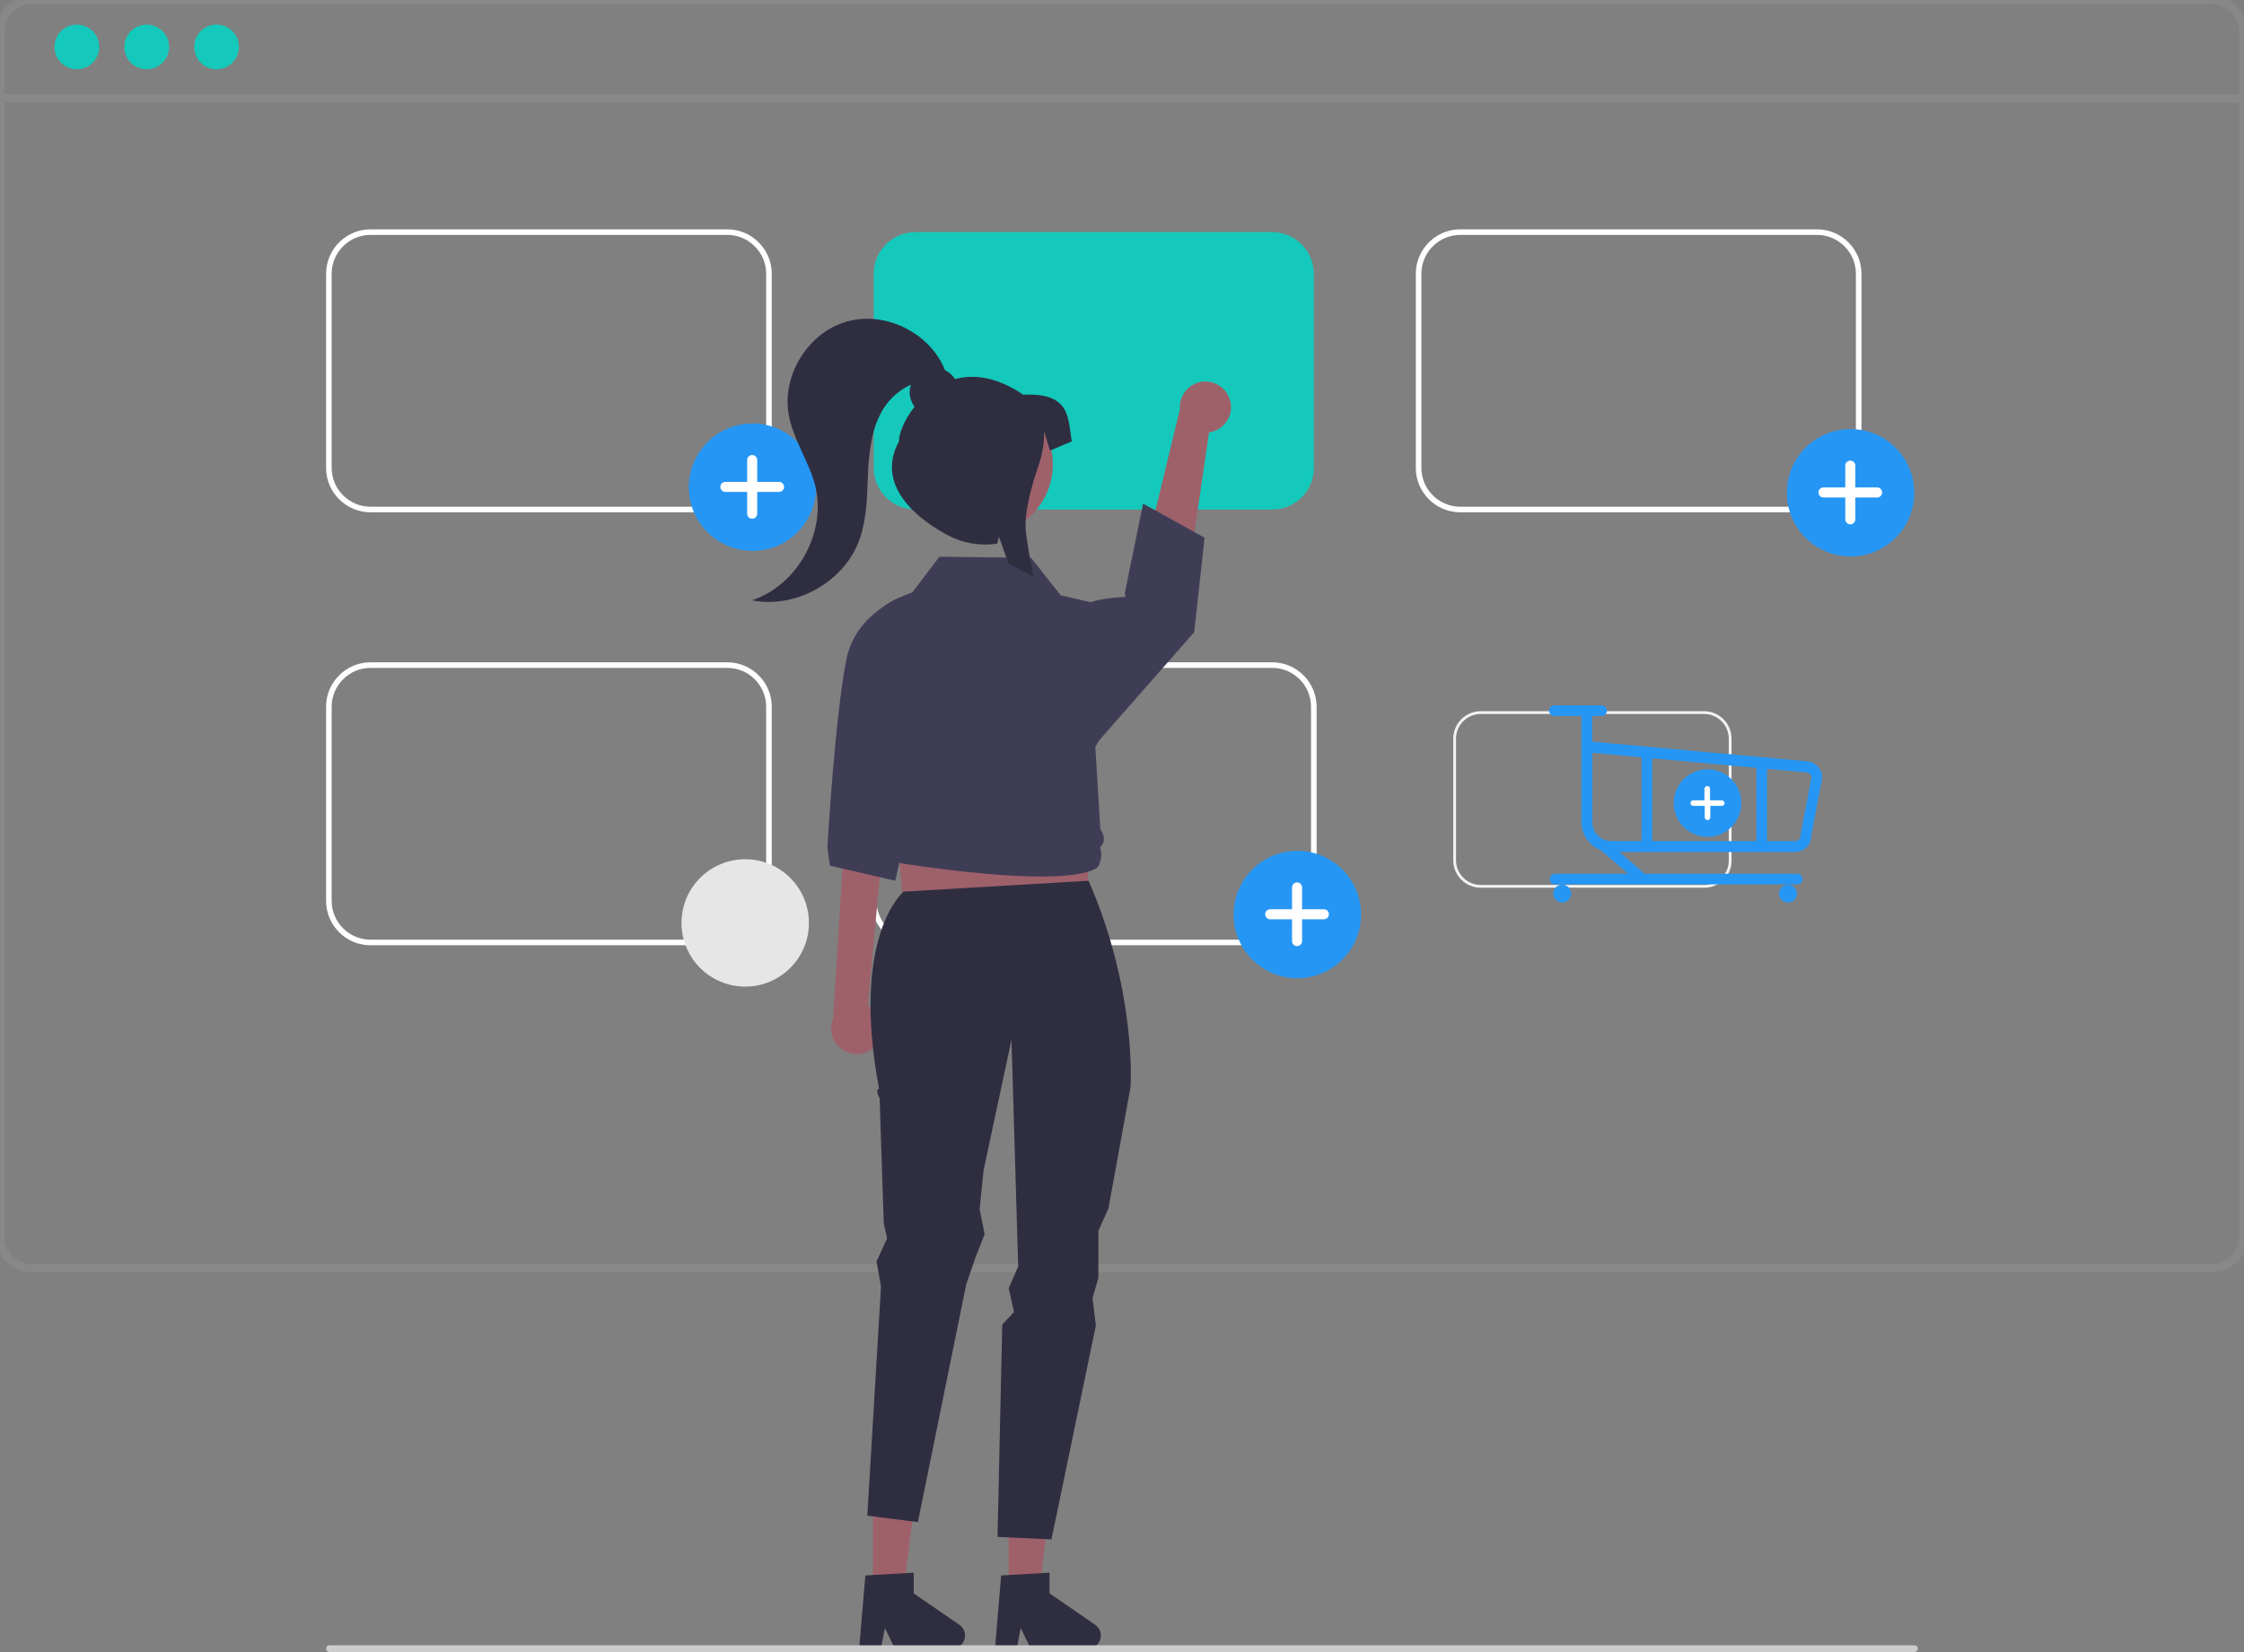 <?xml version="1.0" encoding="utf-8"?>
<!-- Generator: Adobe Illustrator 26.0.3, SVG Export Plug-In . SVG Version: 6.00 Build 0)  -->
<svg version="1.1" id="Layer_1" xmlns="http://www.w3.org/2000/svg" xmlns:xlink="http://www.w3.org/1999/xlink" x="0px" y="0px"
	 viewBox="0 0 803.1 591.4" style="enable-background:new 0 0 803.1 591.4;" xml:space="preserve">
<rect x="0" y="0" width="803.1" height="591.4" fill="#808080" stroke="none"/>
<style type="text/css">
	.st0{fill:none;stroke:#888;stroke-width:3;stroke-miterlimit:10;}
	.st1{fill:#FFFFFF;}
	.st2{fill:none;stroke:#FFFFFF;stroke-width:2;stroke-miterlimit:10;}
	.st3{fill:#14C9BB;}
	.st4{fill:#2596F4;}
	.st5{fill:#9E616A;}
	.st6{fill:#2F2E41;}
	.st7{fill:#3F3D56;}
	.st8{fill:#CCCCCC;}
	.st9{fill:#E6E6E6;}
	.st10{fill:none;stroke:#F2F2F2;stroke-miterlimit:10;}
</style>
<path class="st0" d="M791.6,454H11.4c-6.2,0-11.3-5.1-11.3-11.3V11.3C0.1,5.1,5.1,0,11.4,0h780.2c6.2,0,11.3,5.1,11.3,11.3v431.4
	C802.9,449,797.8,454,791.6,454z"/>
<path class="st1" d="M313.9,514.5c1.2,2.4,3.6,3.9,6.2,4.2c0.7,0.1,0.5,1.1-0.2,1c-2.9-0.3-5.5-2.1-6.9-4.6
	c-0.2-0.2-0.1-0.6,0.1-0.7C313.4,514.2,313.7,514.2,313.9,514.5L313.9,514.5z"/>
<path class="st2" d="M260.3,182.4H132.6c-8.2,0-14.9-6.7-14.9-14.9V98c0-8.2,6.7-14.9,14.9-14.9h127.7c8.2,0,14.9,6.7,14.9,14.9
	v69.6C275.2,175.8,268.5,182.4,260.3,182.4z"/>
<path class="st3" d="M455.3,182.4H327.6c-8.2,0-14.9-6.7-14.9-14.9V98c0-8.2,6.7-14.9,14.9-14.9h127.7c8.2,0,14.9,6.7,14.9,14.9
	v69.6C470.2,175.8,463.5,182.4,455.3,182.4z"/>
<path class="st2" d="M650.3,182.4H522.6c-8.2,0-14.9-6.7-14.9-14.9V98c0-8.2,6.7-14.9,14.9-14.9h127.7c8.2,0,14.9,6.7,14.9,14.9
	v69.6C665.2,175.8,658.5,182.4,650.3,182.4z"/>
<path class="st2" d="M260.3,337.4H132.6c-8.2,0-14.9-6.7-14.9-14.9V253c0-8.2,6.7-14.9,14.9-14.9h127.7c8.2,0,14.9,6.7,14.9,14.9
	v69.6C275.2,330.8,268.5,337.4,260.3,337.4z"/>
<path class="st2" d="M455.3,337.4H327.6c-8.2,0-14.9-6.7-14.9-14.9V253c0-8.2,6.7-14.9,14.9-14.9h127.7c8.2,0,14.9,6.7,14.9,14.9
	v69.6C470.2,330.8,463.5,337.4,455.3,337.4z"/>
<g id="e3e4f7c8-e232-44d3-85d4-7e764218aef0">
	<circle id="fcc64bf3-a6e1-406f-af2a-c5c9529d985b" class="st4" cx="464.3" cy="327.4" r="22.8"/>
	<path id="a515bf60-7ad9-4961-925b-281b4504c434-48" class="st1" d="M473.8,325.5H466v-7.8c0-1-0.8-1.8-1.8-1.8l0,0l0,0
		c-1,0-1.8,0.8-1.8,1.8l0,0v7.8h-7.8c-1,0-1.8,0.8-1.8,1.8l0,0l0,0c0,1,0.8,1.8,1.8,1.8l0,0h7.8v7.8c0,1,0.8,1.8,1.8,1.8l0,0l0,0
		c1,0,1.8-0.8,1.8-1.8v-7.8h7.8c1,0,1.8-0.8,1.8-1.8l0,0l0,0C475.6,326.3,474.8,325.5,473.8,325.5L473.8,325.5L473.8,325.5
		L473.8,325.5z"/>
</g>
<g id="e103fff6-fe82-4519-942e-bf1bf1b0aca3">
	<circle id="add300b1-303e-47da-8a54-54886e1d1e76" class="st4" cx="662.3" cy="176.4" r="22.8"/>
	<path id="ac71a829-1528-4702-ba68-9cb7b8b12af7-49" class="st1" d="M671.8,174.5H664v-7.8c0-1-0.8-1.8-1.8-1.8l0,0l0,0
		c-1,0-1.8,0.8-1.8,1.8l0,0v7.8h-7.8c-1,0-1.8,0.8-1.8,1.8l0,0l0,0c0,1,0.8,1.8,1.8,1.8l0,0h7.8v7.8c0,1,0.8,1.8,1.8,1.8l0,0l0,0
		c1,0,1.8-0.8,1.8-1.8v-7.8h7.8c1,0,1.8-0.8,1.8-1.8l0,0l0,0C673.6,175.3,672.8,174.5,671.8,174.5L671.8,174.5L671.8,174.5
		L671.8,174.5z"/>
</g>
<g id="eec1f109-4866-4d4c-80db-d160015753dd">
	
		<ellipse id="ad2802dd-75a3-400f-a980-dd7e255328e3" transform="matrix(0.6 -0.8 0.8 0.6 -31.791 285.212)" class="st4" cx="269.3" cy="174.4" rx="22.8" ry="22.8"/>
	<path id="a152d324-d2c4-475a-92fe-001d0469b5e0-50" class="st1" d="M278.8,172.5H271v-7.8c0-1-0.8-1.8-1.8-1.8l0,0
		c-1,0-1.8,0.8-1.8,1.8l0,0l0,0v7.8h-7.8c-1,0-1.8,0.8-1.8,1.8l0,0l0,0c0,1,0.8,1.8,1.8,1.8h7.8v7.8c0,1,0.8,1.8,1.8,1.8l0,0l0,0
		c1,0,1.8-0.8,1.8-1.8l0,0v-7.8h7.8c1,0,1.8-0.8,1.8-1.8l0,0l0,0C280.6,173.3,279.8,172.5,278.8,172.5L278.8,172.5L278.8,172.5
		L278.8,172.5z"/>
</g>
<path class="st5" d="M440.1,142.9c1.6,4.8-1,9.9-5.8,11.5c-0.5,0.2-1,0.3-1.6,0.4l-10.5,72l-17.3-8.5l17.4-71.9
	c-0.4-5,3.4-9.4,8.4-9.8C434.9,136.3,438.8,138.9,440.1,142.9L440.1,142.9z"/>
<path class="st5" d="M314.1,373.5c2.9-4.1,2-9.7-2.1-12.7c-0.4-0.3-0.9-0.6-1.4-0.8l7.1-76.6l-14.9,7.6l-4.7,73.8
	c-1.9,4.7,0.4,10,5.1,11.8C307.2,378.3,311.7,377,314.1,373.5L314.1,373.5z"/>
<polygon class="st5" points="324.3,334.8 388.3,332.3 391.9,265.9 318.1,265.9 "/>
<polygon class="st5" points="312.4,569.4 323.4,569.4 328.6,527.2 312.4,527.2 "/>
<path class="st6" d="M309.7,564l17.3-1v7.4l16.4,11.3c2.1,1.5,2.6,4.3,1.2,6.4c-0.9,1.3-2.3,2-3.8,2h-20.6l-3.5-7.3l-1.4,7.3h-7.8
	L309.7,564z"/>
<polygon class="st5" points="361,569.4 372,569.4 377.2,527.2 361,527.2 "/>
<path class="st6" d="M323.4,319.2c0,0-19.1,15.5-8.8,70.6c-1.6,0.2,0.2,3.3,0.2,3.3l1.5,45l1.2,5.2l-3.8,8.3l1.6,9l-4.9,82l18.1,2.3
	l17.3-85.1l3.3-9.6l3.3-8.4l-1.8-8.9L352,419l10-46.8l2.4,81.2l-3.4,7.8l1.9,8.5l-4.2,4.5l-1.7,76l19.3,0.9l15.9-76.6l-1.2-9.8
	l2.1-7.2v-16.9l3.6-8l7.9-43.4c0,0,2.4-34-15-73.9L323.4,319.2z"/>
<path class="st7" d="M331.2,210.7c0,0-24.2,4.8-28.3,25.4s-6.8,67.3-6.8,67.3l0.9,6.5l23.4,5.4l14.9-65.4L331.2,210.7z"/>
<path class="st7" d="M386.4,217.7c0,0,2.5-3.4,16.2-4c0.6,0-0.1-1.1-0.1-1.1l6.6-32.3l22,12.2l-3.7,33.8l-36.1,41.1L386.4,217.7z"/>
<path class="st7" d="M372.7,313.8c-10.4,0-25.9-1.1-49.4-4.6c-3.1-0.5-5.5-2.9-6-6c-1.6-1.7-1.9-4.1-0.9-6.2l0,0l-0.5-0.6
	c-1.7-2-1.8-4.9-0.4-7l-7.3-52c-1.5-10.7,4.9-20.8,15.2-24l2.7-0.8l10.1-13.3h0.2l32.6,0.4l10.6,13.4l17.1,4v0.3l4,22.9
	c2.1,11.9-2.7,16.6-8.7,27.1l1.8,29.4l0.8,1.5c0.9,1.7,0.5,3.8-0.9,5c0.5,1.5,0.6,3.2,0.1,4.8l-0.4,1.4c0,0-0.1,0.6-1,1.3
	C390.6,311.9,386,313.8,372.7,313.8z"/>
<path class="st6" d="M358.3,564l17.3-1v7.4l16.4,11.3c2.1,1.5,2.6,4.3,1.2,6.4c-0.9,1.3-2.3,2-3.8,2h-20.6l-3.5-7.3l-1.4,7.3h-7.8
	L358.3,564z"/>
<circle class="st5" cx="351.3" cy="166.2" r="25.5"/>
<path class="st6" d="M366.2,141.3c-9.4-6.4-17.6-7.4-24.4-5.6c-0.9-1.4-2.1-2.4-3.6-3.2c-5.3-13.3-21.3-21.3-35.1-17.4
	c-13.9,3.9-23.4,19.3-20.8,33.5c1.6,8.8,7.1,16.4,9.4,25c4.3,16.8-6.2,35.9-22.6,41.3c15.6,3.1,32.7-6.4,38.3-21.2
	c2.7-7.2,2.9-15.1,3.2-22.8c0.1-5.3,0.7-10.6,1.9-15.8c0.6-2.3,1.4-4.6,2.5-6.7c2.3-4.7,6.2-8.5,11-10.7c-0.9,2.7-0.4,5.6,1.3,7.9
	c-3.6,4.6-5.6,9.5-5.6,12.5c-7.6,13.9,3.3,25.8,17.1,33.3c5.5,3,11.9,4.2,18.1,3.2l0.6-2.5l0.8,2.2l2.6,7.5c3,1.5,6,3.1,9,4.8
	c-1.1-5.3-2-10.6-2.7-15.8c-0.9-7,2.2-17.5,4.4-23.9c1.4-3.9,2.1-8.1,2.1-12.2v-0.2l2.1,6.8l7.8-3.3
	C382.1,149.9,383.5,140.5,366.2,141.3z"/>
<path class="st8" d="M685.2,591.4H117.9c-0.7,0-1.2-0.5-1.2-1.2s0.5-1.2,1.2-1.2h567.3c0.7,0,1.2,0.5,1.2,1.2
	C686.4,590.8,685.8,591.4,685.2,591.4z"/>
<ellipse id="aeef577c-289f-4c95-850d-f6939249b5af" class="st9" cx="266.7" cy="330.4" rx="22.8" ry="22.8"/>
<path class="st10" d="M609.9,317.3h-80c-5.1,0-9.3-4.2-9.3-9.3v-43.6c0-5.1,4.2-9.3,9.3-9.3h80c5.1,0,9.3,4.2,9.3,9.3V308
	C619.3,313.1,615.1,317.3,609.9,317.3z"/>
<g id="a3c861bb-19cc-462b-bc3a-1f29faec5e60">
	<circle id="a24c8b8a-c30a-477e-8412-dbddb638fe0a" class="st4" cx="611.1" cy="287.5" r="12.1"/>
	<path id="ac585bde-7a48-4e1f-a3d4-d671a5b024fe-51" class="st1" d="M616.1,286.5H612v-4.1c0-0.5-0.4-1-1-1l0,0l0,0
		c-0.5,0-1,0.4-1,1v4.1h-4c-0.5,0-1,0.4-1,1l0,0l0,0c0,0.5,0.4,1,1,1l0,0h4.1v4.1c0,0.5,0.4,1,1,1l0,0l0,0c0.5,0,1-0.4,1-1v-4.1h4.1
		c0.5,0,1-0.4,1-1l0,0l0,0C617.1,286.9,616.7,286.5,616.1,286.5L616.1,286.5L616.1,286.5z"/>
</g>
<path class="st4" d="M642.5,305h-65.9c-5.8,0-10.5-4.7-10.6-10.6V255c0-1.1,0.9-1.9,1.9-1.9c1.1,0,1.9,0.9,1.9,1.9v10.5l76.6,7
	c3.2,0.1,5.7,2.7,5.7,5.8c0,0.1,0,0.2,0,0.4l-3.9,20.6C648.3,302.5,645.7,304.9,642.5,305z M569.9,269.5v24.9c0,3.7,3,6.7,6.7,6.7
	h65.9c1.1,0,1.9-0.9,1.9-1.9c0-0.1,0-0.2,0-0.4l3.9-20.5c-0.1-1-0.9-1.8-1.9-1.8c-0.1,0-0.1,0-0.2,0L569.9,269.5z"/>
<circle class="st4" cx="559.1" cy="319.9" r="3.2"/>
<circle class="st4" cx="639.9" cy="319.9" r="3.2"/>
<path class="st4" d="M643.2,316.6h-86.7c-1.1,0-1.9-0.9-1.9-1.9c0-1.1,0.9-1.9,1.9-1.9h86.7c1.1,0,1.9,0.9,1.9,1.9
	C645.1,315.8,644.3,316.6,643.2,316.6z"/>
<path class="st4" d="M573.2,256.3h-16.9c-1.1,0-1.9-0.9-1.9-1.9c0-1.1,0.9-1.9,1.9-1.9h16.9c1.1,0,1.9,0.9,1.9,1.9
	C575.1,255.5,574.2,256.3,573.2,256.3z"/>
<path class="st4" d="M586.7,315.6c-0.5,0-0.9-0.2-1.3-0.5l-12.8-11c-0.8-0.7-0.9-1.9-0.2-2.7c0.7-0.8,1.9-0.9,2.7-0.2l0,0l12.8,11
	c0.8,0.7,0.9,1.9,0.2,2.7C587.8,315.4,587.3,315.6,586.7,315.6L586.7,315.6z"/>
<path class="st4" d="M589.4,303.8c-1.1,0-1.9-0.9-1.9-1.9l0,0v-31.2c0-1.1,0.9-1.9,1.9-1.9s1.9,0.9,1.9,1.9v31.2
	C591.3,302.9,590.5,303.8,589.4,303.8L589.4,303.8L589.4,303.8z"/>
<path class="st4" d="M630.5,303.8c-1.1,0-1.9-0.9-1.9-1.9l0,0v-28.6c0-1.1,0.9-1.9,1.9-1.9c1.1,0,1.9,0.9,1.9,1.9v28.6
	C632.4,302.9,631.5,303.8,630.5,303.8L630.5,303.8L630.5,303.8z"/>
<g>
	<circle class="st3" cx="27.5" cy="16.8" r="8"/>
	<circle class="st3" cx="52.5" cy="16.8" r="8"/>
	<circle class="st3" cx="77.5" cy="16.8" r="8"/>
</g>
<line class="st0" x1="0.2" y1="35.2" x2="802.8" y2="35.2"/>
</svg>
